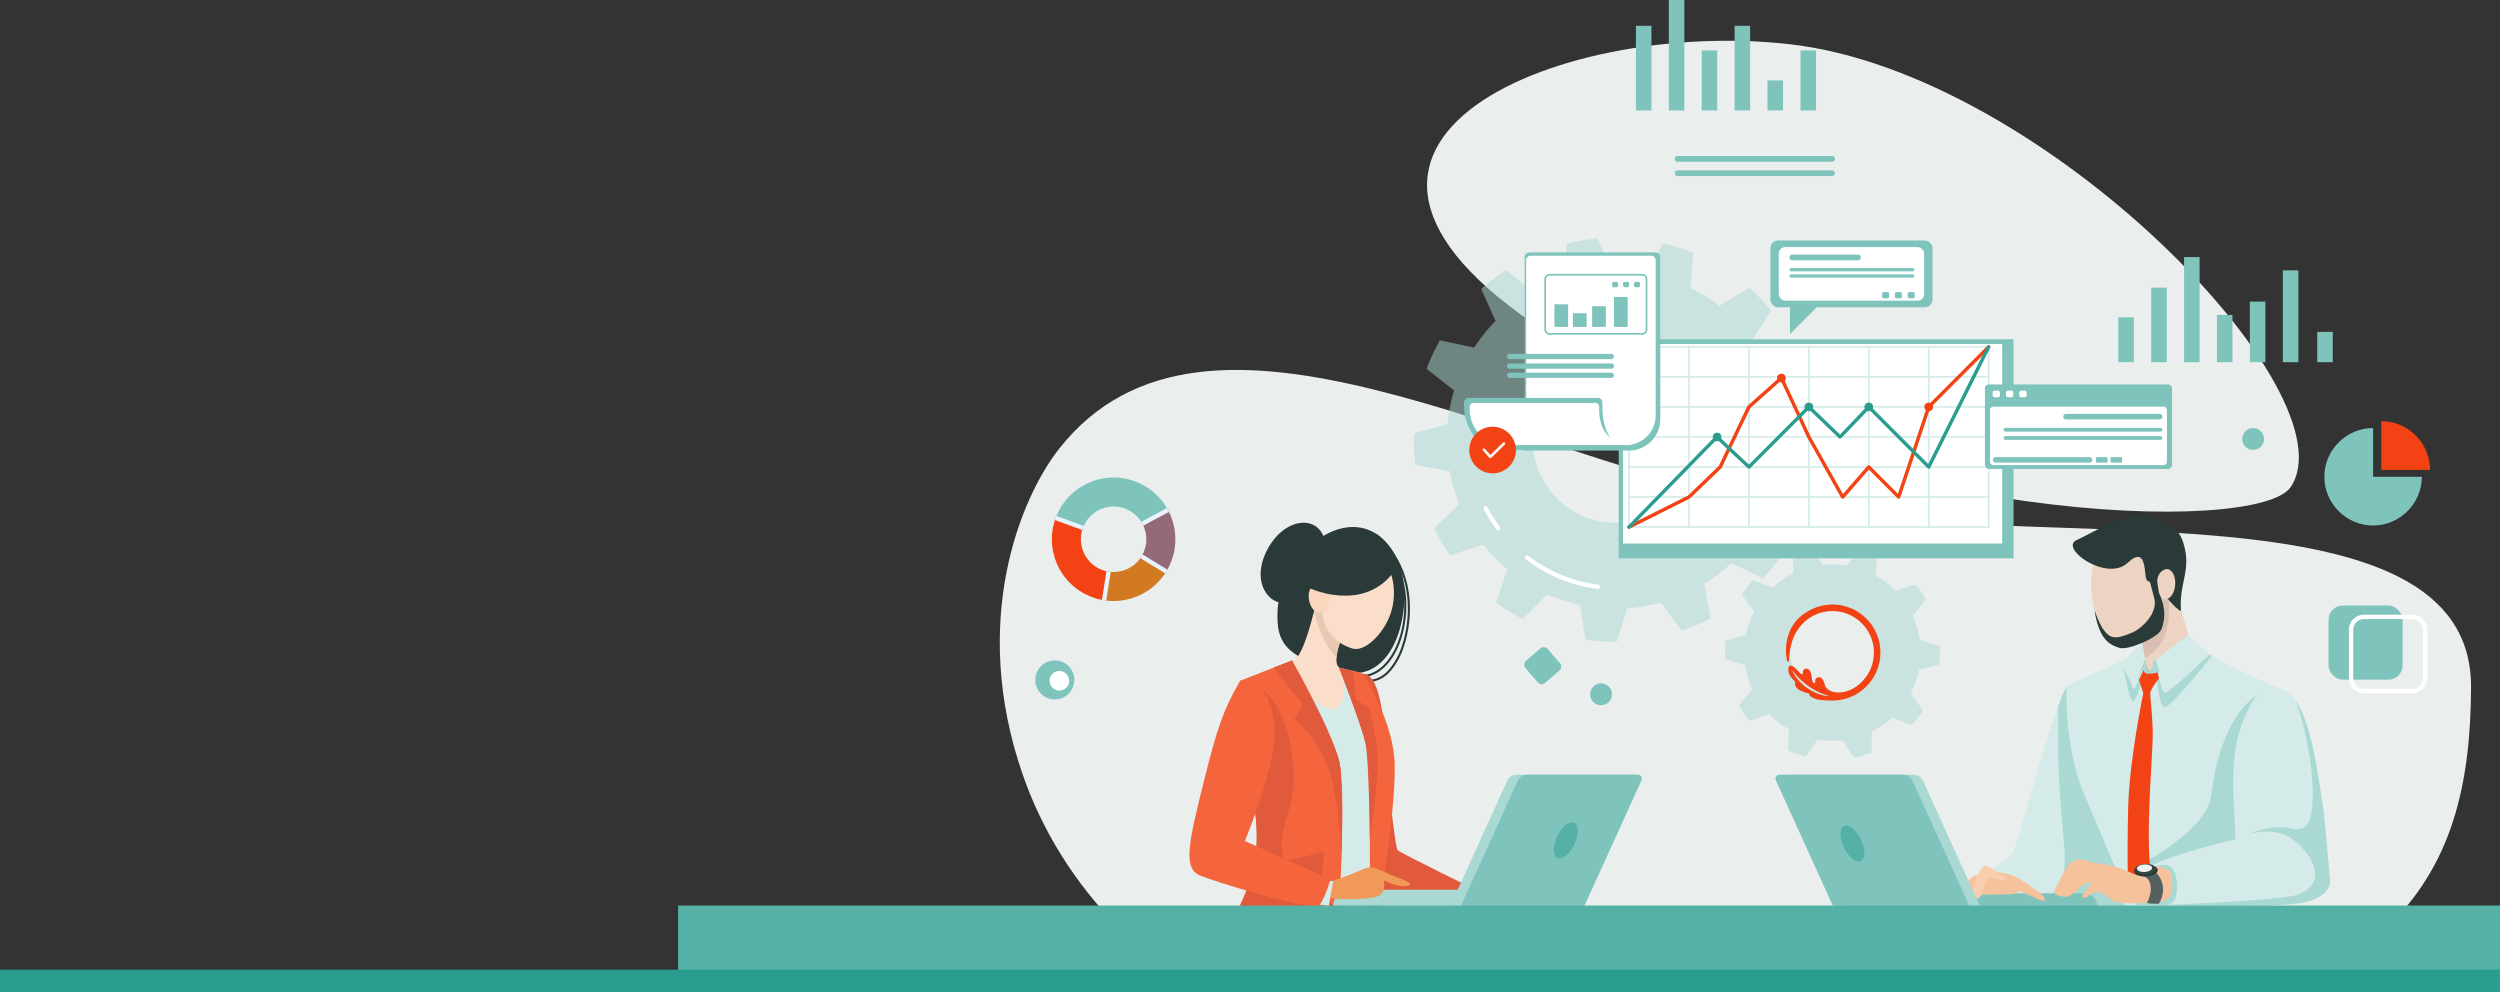 <svg id="Слой_1_-_copie_3" data-name="Слой 1 - copie 3" xmlns="http://www.w3.org/2000/svg" xmlns:xlink="http://www.w3.org/1999/xlink" viewBox="0 0 5221.98 2072.83"><rect x="0" y="0" width="5221.98" height="2072.83" fill="#333333" stroke="none"/><defs><style>.cls-1{fill:none;}.cls-2{fill:#eaefee;}.cls-3,.cls-5{fill:#aad8d2;}.cls-25,.cls-3{opacity:0.5;}.cls-4{fill:#d4ebe9;}.cls-6{fill:#f34213;}.cls-7{fill:#2e5b9a;}.cls-8{fill:#edd3c2;}.cls-9{fill:#d8bfb2;}.cls-10{fill:#7fc4bc;}.cls-11{fill:#f6c29b;}.cls-12{fill:#556160;}.cls-13{fill:#2a3a38;}.cls-14{fill:#364442;}.cls-15{fill:#ecf2f1;}.cls-16{fill:#f8ceaf;}.cls-17{fill:#55b1a5;}.cls-18{fill:#e05a3b;}.cls-19{fill:#f5653d;}.cls-20{fill:#fff;}.cls-21{fill:#fadeca;}.cls-22{fill:#e8c8b3;}.cls-23{fill:#f09959;}.cls-24{fill:#f9d6bd;}.cls-26{fill:#2a9d8f;}.cls-27{clip-path:url(#clip-path);}.cls-28{fill:#d17a22;}.cls-29{fill:#946a77;}.cls-30{fill:#e7f3fe;}</style><clipPath id="clip-path" transform="translate(1291.84 -21.93)"><path class="cls-1" d="M1034.24,1019.34a129,129,0,1,0,129,129A129,129,0,0,0,1034.24,1019.34Zm0,197.37a68.35,68.35,0,1,1,68.35-68.35A68.35,68.35,0,0,1,1034.24,1216.71Z"/></clipPath></defs><title>illustr COMMENT NOUS LE FAISONS</title><path class="cls-2" d="M1047.5,1962.59H3690.92c138.19-132.1,177.72-298.29,178.78-504.35,2.24-436.88-894.63-278.62-1446-378.23S1227.87,570.35,921,958.58c-82,103.76-187.58,361.83-76.54,681.48C883.62,1752.8,949.69,1863.66,1047.5,1962.59Z" transform="translate(1291.84 -21.93)"/><path class="cls-3" d="M2758.8,1410.17a225.45,225.45,0,0,0,1.42-25.2c0-4.49-.15-9-.41-13.39l-41.64-13.47a183,183,0,0,0-14.74-49.89l27.61-34a225.35,225.35,0,0,0-21.87-31.79L2667.52,1256a184.66,184.66,0,0,0-41.23-31.69l2.37-43.76a222.32,222.32,0,0,0-36.35-12.88l-25.72,35.48a184.93,184.93,0,0,0-52-1.36l-23.81-36.8a222.34,222.34,0,0,0-37,10.93l.06,43.82a184.65,184.65,0,0,0-42.85,29.47l-40.86-15.76a226.41,226.41,0,0,0-23.53,30.59l25.79,35.4a183,183,0,0,0-17.39,49l-42.29,11.25a227.87,227.87,0,0,0-1.41,25.2q0,6.75.41,13.39l41.64,13.47a182.68,182.68,0,0,0,14.74,49.89l-27.61,34a225.45,225.45,0,0,0,21.87,31.8l41.65-13.59a185.26,185.26,0,0,0,41.23,31.69l-2.37,43.75a223.29,223.29,0,0,0,36.35,12.89l25.72-35.49a184.93,184.93,0,0,0,52,1.36l23.81,36.8a222.34,222.34,0,0,0,37-10.93l-.06-43.82a184.87,184.87,0,0,0,42.85-29.47l40.86,15.76a225.16,225.16,0,0,0,23.53-30.59l-25.79-35.4a183,183,0,0,0,17.38-49Zm-223,62.84a88,88,0,1,1,88-88A88,88,0,0,1,2535.77,1473Z" transform="translate(1291.84 -21.93)"/><path class="cls-2" d="M3492.72,1039.55c131.43-192.84-512.9-863.92-1045-925.1-489.87-56.33-1137.07,216.37-480,619.52C2593.83,1118.11,3424.05,1140.31,3492.72,1039.55Z" transform="translate(1291.84 -21.93)"/><path class="cls-4" d="M3025.07,1454.45c-45,91.43-101.5,341.25-116.9,354.94s-104.38,66.74-119.78,92.41-8.56,17.11-1.72,18.82,393.57,3.42,393.57,3.42-44.49-265.23-49.62-266.94S3025.07,1454.45,3025.07,1454.45Z" transform="translate(1291.84 -21.93)"/><path class="cls-5" d="M2961,1922.8c71,.5,146,.89,187.23,1.09l-56.49-337.83c-30.13-58.41-66.71-131.61-66.71-131.61-5.67,11.53-11.53,25.57-17.47,41.34-5.86,253.74,30.69,324.86,3.24,370.07C2989.42,1901.14,2969.86,1916.93,2961,1922.8Z" transform="translate(1291.84 -21.93)"/><path class="cls-4" d="M3262.24,1344.1c64.23,59.29,207.2,115.52,207.2,115.52s21.73,200.7,6.9,314.34-6.58,136.7-6.58,136.7L3161,1913.29S3135.38,1855.75,3063,1685c-46.11-108.7-37.88-230.58-37.88-230.58l179.52-80.7Z" transform="translate(1291.84 -21.93)"/><path class="cls-5" d="M3175,1910.66h294.81s-8.24-23.06,6.58-136.7c12.21-93.57-.36-246.17-5.19-297.15l-26.81-11.49c-67.3,19.4-106.09,119.79-117.5,217.9-7.63,65.65-116.39,130.27-187.53,165.85C3162.68,1893.63,3175,1910.66,3175,1910.66Z" transform="translate(1291.84 -21.93)"/><path class="cls-5" d="M3212.6,1415.42s2.77,84.75,17.22,83.85,98.48-107.47,98.48-107.47L3314,1385Z" transform="translate(1291.84 -21.93)"/><path class="cls-5" d="M3190.86,1410.56s-18.26,78-27.32,76.15-21.31-81.08-21.31-81.08Z" transform="translate(1291.84 -21.93)"/><path class="cls-6" d="M3187.47,1400.85l25.13,2.72,9.67,29.93s-22.1,25.87-22.55,36.29,4.86,49.43,5.15,84.81-12.7,176.2-6.8,262.47l5.89,86.27-50.5,2s-2.72-94.91,0-196.5,31.63-239,31.63-239l-11.41-34.93Z" transform="translate(1291.84 -21.93)"/><path class="cls-7" d="M3102.67,1138.1c-35.53,79.15,7.12,152.47,5.83,149.38s53.78-133.64,53.78-133.64Z" transform="translate(1291.84 -21.93)"/><path class="cls-8" d="M3237.34,1196.63l45.07,164.73a14.93,14.93,0,0,1-2.85,13.35c-10.57,13-25.63,39.8-56,48.4-5.9,1.67-13.18,2.11-19.06,2.13a12.85,12.85,0,0,1-12.7-10.41l-30.2-156.24Z" transform="translate(1291.84 -21.93)"/><path class="cls-9" d="M3228.73,1210.39l-16.47,6.76-50.65,41.44,19.44,99,7.75,39.49C3234.9,1368.37,3251.81,1321.47,3228.73,1210.39Z" transform="translate(1291.84 -21.93)"/><path class="cls-8" d="M3225.92,1271.34c0,55.1-33.18,98.51-74.19,97s-66.18-32.57-74.33-102.59c-6.39-54.92,9.47-118.84,50.48-117.28S3225.89,1216.23,3225.92,1271.34Z" transform="translate(1291.84 -21.93)"/><path class="cls-4" d="M3469.44,1459.62c59.65,13.47,70.74,134.62,90.13,262.39,2.23,14.71,13.69,139.18,13.69,139.18a38.11,38.11,0,0,1-21.68,34.23c-19.49,9.74-27.38,17.11-140.32,18.25-108.47,1.1-248.32-3.42-248.32-3.42s-1.24-40.36,9.89-60.09c16.73-29.66,188.23-72.25,204.21-74.53,2.28-31.94-15.76-147.52,9.12-225.89,17.11-53.9,35.51-82.14,58.56-89.52C3452.4,1457.77,3460.6,1457.62,3469.44,1459.62Z" transform="translate(1291.84 -21.93)"/><path class="cls-5" d="M3224.27,1912.71c53.48.8,126.86,1.57,187,1,112.94-1.14,120.83-8.51,140.32-18.25,22.82-11.41,24-30.81,24-30.81s-11.53-132.45-13.69-147.16c-12.55-85.57-26.11-183.47-57.66-230.74,29.66,87,34.44,160.31,35,191.65.27,15.87-1.19,37.6-5.82,52.78-5.13,16.82-18.25,27.38-38.79,21.67-41.07-11.41-92.41,12.55-92.41,12.55s38.79-13.69,75.3-1.14,111.8,95.83,29.66,126.63C3482,1900.28,3331.4,1908,3224.27,1912.71Z" transform="translate(1291.84 -21.93)"/><path class="cls-5" d="M3182,1854s15.21-25.86,46.4-25.86,28.9,51,24.33,67.69-22.81,17.49-22.81,17.49l-62.81-1.59Z" transform="translate(1291.84 -21.93)"/><path class="cls-10" d="M2564.49,1914.07h524a26.26,26.26,0,0,0-26.26-26.26H2564.49Z" transform="translate(1291.84 -21.93)"/><path class="cls-11" d="M3170.59,1849.85c-63.16-29-81-21.66-95.38-27.22-35.47-13.71-45.34-5.39-74.33,57-5.77,12.44,7.93,14.42,21.57,15.58s32.58-23.93,38.14-26.51,20.09-2.87,20.09-2.87-4.54-.38-12.53,12.67-16.77,17.66-6.16,18.56,13.61-16.39,33-10.92,15.41,23.91,64.83,22.32c46.86-1.51,81.88,3.17,83.61-26.45,1.63-28.1,5.93-41.85-20.24-49C3203,1827.44,3170.59,1849.85,3170.59,1849.85Z" transform="translate(1291.84 -21.93)"/><path class="cls-12" d="M3171.45,1849.93c44-1.21,26.57,52,21.63,56.14s24.13,3.66,24.13,3.66,15.39-20.61,6.16-46.59-31.87-29.06-31.87-29.06l-20.23,9Z" transform="translate(1291.84 -21.93)"/><path class="cls-13" d="M3215.23,1839.21c.35,6.77-10.41,12.82-24,13.53s-24.94-4.21-25.29-11,10.4-12.82,24-13.53S3214.88,1832.45,3215.23,1839.21Z" transform="translate(1291.84 -21.93)"/><path class="cls-14" d="M3211.33,1836.35c.31,6.05-9.29,11.46-21.46,12.09s-22.28-3.76-22.6-9.8,9.3-11.46,21.46-12.09S3211,1830.31,3211.33,1836.35Z" transform="translate(1291.84 -21.93)"/><path class="cls-15" d="M3203.44,1834.61c.22,4.35-6.69,8.24-15.45,8.7s-16-2.71-16.27-7.06,6.69-8.25,15.45-8.7S3203.21,1830.25,3203.44,1834.61Z" transform="translate(1291.84 -21.93)"/><path class="cls-11" d="M2828.39,1853.92c32.48-18,72.18-12,86.61,6s16.84,30.07-15.64,30.07-97.43,2.4-108.25,1.2S2828.39,1853.92,2828.39,1853.92Z" transform="translate(1291.84 -21.93)"/><path class="cls-11" d="M2870.6,1847.65c34.89-8.42,58.72,11.88,87.81,31.27,25.26,16.84,30.34,33.21,2.41,19.25-40.9-20.45-65-22.86-65-22.86Z" transform="translate(1291.84 -21.93)"/><path class="cls-11" d="M2831.67,1863.45c-17.61,0-33-5.62-45.43-4.58s-51.81,41.45-45.59,44.55a12.15,12.15,0,0,0,1.45.62,21.22,21.22,0,0,0,25.17-8.82c5.57-9,14.64-19.35,25.19-15.63,17.62,6.22,36.1,5.62,36.1,5.62Z" transform="translate(1291.84 -21.93)"/><path class="cls-16" d="M2834.41,1897.23c-18-7.22,10.82-67.37,20.45-67.37s45.71,28.87,45.71,28.87-8.49,4.79-37.29-4.81c-7.22-2.4-13.23,38.49-21.65,43.31S2834.41,1897.23,2834.41,1897.23Z" transform="translate(1291.84 -21.93)"/><polygon class="cls-4" points="4474.24 1342.94 4482.7 1388.02 4457.99 1441.51 4431.14 1384.81 4474.24 1342.94"/><path class="cls-13" d="M3083.13,1296.85c10.38,65.43,34.61,72.35,51.76,78.33s81.32-21,88.16-38.91c17.49-45.85-10.74-80.37-5-80.82s13.82,14.63,32.31,32.75c1.72,1.68,13.61,12.79,13.32,8.42-4-59.57,23-83.29,4.92-140.94-13.37-42.5-40.33-34-40.33-34s-24.53-33.1-79.2-18.73c-36.63,9.63-67.06,30.22-103.53,47.14s63.15,88.27,106.95,47.39,32.18,33.48,41,37.45,3.9,0,14.09,35.09-30.87,66.79-43.31,72.25c-39.78,17.46-48,11.89-60-2.09C3093.86,1328.1,3083.13,1296.85,3083.13,1296.85Z" transform="translate(1291.84 -21.93)"/><path class="cls-8" d="M3251.54,1244.89c-1.73,17.29-11.43,30-21.66,28.49s-13-14.84-15.37-34.13c-2.16-17.4,11.44-30.06,21.66-28.5S3253.28,1227.59,3251.54,1244.89Z" transform="translate(1291.84 -21.93)"/><path class="cls-4" d="M3278.69,1347.77l44.81,41.74s-86.22,81.18-93.68,80.28-20.12-68.94-20.12-68.94Z" transform="translate(1291.84 -21.93)"/><path class="cls-5" d="M3211,1399.83c-8.27,3.89-5.61,15.69-9.12,19.79s-5.6,5.21-8.42-.51-2.37-18.62-4.56-19.28-18.82,51.36-18.82,51.36,12.22-33.26,15-29.63.57,7,10.69,7.61,23-3.66,23-3.66Z" transform="translate(1291.84 -21.93)"/><path class="cls-5" d="M2563.86,1914.07h279.9L2724.9,1652.59a21.38,21.38,0,0,0-19.46-12.53H2452.27a8.35,8.35,0,0,0-7.6,11.8Z" transform="translate(1291.84 -21.93)"/><path class="cls-10" d="M2425.06,1640.06h258.31a21.38,21.38,0,0,1,19.46,12.53l118.86,261.48h-285l-119.19-262.21A8.35,8.35,0,0,1,2425.06,1640.06Z" transform="translate(1291.84 -21.93)"/><path class="cls-17" d="M2559.71,1792.29c9.8,20.3,25.7,32.92,35.51,28.19s9.83-25,0-45.34-25.69-32.92-35.51-28.18S2549.92,1772,2559.71,1792.29Z" transform="translate(1291.84 -21.93)"/><path class="cls-13" d="M1559.72,1447c-4.35,0-8.64-.22-12.84-.43-3.47-.18-7.06-.36-10.53-.41a2.21,2.21,0,0,1,0-4.42c3.58,0,7.21.24,10.73.42,26.28,1.32,53.46,2.71,79.94-48.21,11.49-22.1,24-65.08,21.43-113.45-2.1-39.61-15.53-96-67.55-139.46a2.21,2.21,0,1,1,2.84-3.39c53.24,44.51,67,102.12,69.13,142.62,2.61,49.26-10.18,93.12-21.93,115.72C1607.6,1440.9,1582.73,1447,1559.72,1447Z" transform="translate(1291.84 -21.93)"/><path class="cls-13" d="M1551.46,1436.54c-1,0-2,0-3.09-.07a2.23,2.23,0,0,1-2.1-2.32,2.21,2.21,0,0,1,2.32-2.1c1,0,1.91.07,2.85.07,27.43,0,52.76-19.42,69.87-53.74,28.12-56.42,30.85-149-19.49-209.4a2.21,2.21,0,0,1,3.39-2.83c51.55,61.86,48.8,156.53,20,214.21C1607.37,1416.23,1580.61,1436.54,1551.46,1436.54Z" transform="translate(1291.84 -21.93)"/><path class="cls-13" d="M1453.1,1154.65c79.36-61.6,153.89-29,180.59,54.42,24.93,77.87-7,245.2-125.41,216C1385.81,1395,1375.6,1357.46,1376.53,1303,1377.28,1259.43,1395.85,1199.09,1453.1,1154.65Z" transform="translate(1291.84 -21.93)"/><path class="cls-4" d="M1411.86,1401.61l-113.44,42.32s31.75,230.41,34.47,318.4-41.72,164.32-41.72,164.32h296.62s40.82-239.61,32.66-324-64.41-171.77-67.13-173.87-70.75-17.53-70.75-17.53Z" transform="translate(1291.84 -21.93)"/><path class="cls-18" d="M1611.38,1685.22s11.42,107,16.14,112.49,178.88,90.69,178.88,90.69l-253.08,17.25Z" transform="translate(1291.84 -21.93)"/><path class="cls-18" d="M1553.32,1428.81c28.12.61,35.75,46.59,42.37,80.75S1553.32,1428.81,1553.32,1428.81Z" transform="translate(1291.84 -21.93)"/><path class="cls-19" d="M1505.24,1610.84c-15.42-55.33-98.27-209.42-98.27-209.42l-108.55,42.51s24.89,180.58,32.48,283.06l41.23,199.66h133.11S1520.66,1666.17,1505.24,1610.84Z" transform="translate(1291.84 -21.93)"/><polygon class="cls-18" points="2643.89 1807.49 2766.24 1779.4 2756.25 1883.72 2643.89 1807.49"/><path class="cls-18" d="M1413.23,1858.48c-20-27-39.48-56.75-20.47-118.83s20.87-84.36,14.21-140.6-36.88-146-95.85-148.77c0,0-1.94,19.67-5.08,51.06,9.57,74.16,25,200.84,26.85,261,2.73,88-41.72,164.32-41.72,164.32l241.29,5.31S1433.18,1885.5,1413.23,1858.48Z" transform="translate(1291.84 -21.93)"/><path class="cls-19" d="M1620.45,1602.68c-8.17-84.36-64.41-171.77-67.13-173.87-1.68-1.31-28.3-7.69-48.4-12.38,5.91,13.94,68.23,162.46,65.64,223.63-2.73,64.21.07,286.59.07,286.59h17.16S1628.61,1687,1620.45,1602.68Z" transform="translate(1291.84 -21.93)"/><rect class="cls-10" x="3698" y="502.27" width="338.61" height="139.53" rx="15.91"/><path class="cls-10" d="M2447.06,642.68v77L2535.77,631S2448.86,642.68,2447.06,642.68Z" transform="translate(1291.84 -21.93)"/><rect class="cls-20" x="3715.51" y="516.1" width="303.58" height="111.87" rx="13.49"/><path class="cls-10" d="M2589,565.7H2451.87a6,6,0,1,1,0-12H2589a6,6,0,0,1,0,12Z" transform="translate(1291.84 -21.93)"/><rect class="cls-10" x="3737.69" y="560.01" width="261.02" height="6.76" rx="3.38"/><rect class="cls-10" x="3737.69" y="573.1" width="261.02" height="6.76" rx="3.38"/><rect class="cls-10" x="3931.28" y="609.93" width="14.7" height="13.23" rx="3.51"/><rect class="cls-10" x="3958.02" y="609.93" width="14.7" height="13.23" rx="3.51"/><rect class="cls-10" x="3984.75" y="609.93" width="14.7" height="13.23" rx="3.51"/><path class="cls-5" d="M2016.93,1914.07h-524a33.63,33.63,0,0,1,33.63-33.63h490.39Z" transform="translate(1291.84 -21.93)"/><path class="cls-5" d="M2017.55,1914.07H1737.66l118.86-261.48a21.36,21.36,0,0,1,19.45-12.53h253.17a8.35,8.35,0,0,1,7.6,11.8Z" transform="translate(1291.84 -21.93)"/><path class="cls-10" d="M2129.14,1640.06H1898a21.38,21.38,0,0,0-19.46,12.53l-118.85,261.48h257.82l119.19-262.21A8.35,8.35,0,0,0,2129.14,1640.06Z" transform="translate(1291.84 -21.93)"/><path class="cls-17" d="M1996.59,1785.64c-9.8,20.3-25.69,32.92-35.51,28.19s-9.82-25,0-45.34,25.69-32.92,35.5-28.19S2006.39,1765.34,1996.59,1785.64Z" transform="translate(1291.84 -21.93)"/><path class="cls-21" d="M1461.92,1258.93s-23.78,121.4-50.06,142.68,60.48,123.86,90.52,97.58,2.09-83.82,2.09-83.82-16.27-10,11.26-73.84-46.58-111.38-46.58-111.38Z" transform="translate(1291.84 -21.93)"/><path class="cls-22" d="M1469.15,1230.15l-7.23,28.78s-3.31,16.89-8.82,39.17c10.27,47.94,29.48,79.12,46.66,98.94.5-11.06,4.3-28.44,16-55.51C1543.27,1277.71,1469.15,1230.15,1469.15,1230.15Z" transform="translate(1291.84 -21.93)"/><path class="cls-21" d="M1612.28,1305.15c-16,44.06-55,79.44-79.82,71.28-40.51-13.34-70-45-63-115,8.2-82.43,71.63-91.88,108.88-81.35S1630,1256.38,1612.28,1305.15Z" transform="translate(1291.84 -21.93)"/><path class="cls-18" d="M1407,1401.42l-38.32,15,60.4,77.39-17.24,30.85s62.2,46.69,81.1,137.17,16.85,167.58,16.85,167.58,4.64-183.51-4.52-218.58C1487.48,1542.81,1407,1401.42,1407,1401.42Z" transform="translate(1291.84 -21.93)"/><path class="cls-18" d="M1504.92,1416.43s47.81,122.75,55.39,157.29,9.12,203.35,9.12,203.35,22-147.18,15.64-190.72-15.42-82.89-15.42-82.89l-29-21.43s-5.49-58.37-8.57-59.13S1504.92,1416.43,1504.92,1416.43Z" transform="translate(1291.84 -21.93)"/><path class="cls-23" d="M1477,1866.48c93-28.18,81.72-42.27,115.54-26.3s76.2,26.81,56.36,31.93-49.79-11.27-49.79-11.27,4.7,25.36-12.21,32.88-92,10.25-133.82-1.45S1477,1866.48,1477,1866.48Z" transform="translate(1291.84 -21.93)"/><path class="cls-4" d="M1474.4,1862.11h18.51l-9.25,52.58s-36.47-5.41-33.75-9S1474.4,1862.11,1474.4,1862.11Z" transform="translate(1291.84 -21.93)"/><path class="cls-19" d="M1298.42,1443.93c-36.28,63.5-47.79,98.13-77.37,217s-41.46,172.9-8.8,188.52c27,12.92,223.77,71.93,247.64,64.66,10.88.62,27.59-55.59,27.59-55.59l-179.08-79.82s51.83-123.73,60.78-205-30.84-129.72-50.8-129.72Z" transform="translate(1291.84 -21.93)"/><path class="cls-24" d="M1486.45,1266.93c-8.77,27.5-5,33.11-17.14,35.69s-23.2-9.47-26.79-26.38,3.34-32.7,15.47-35.27S1491.69,1250.46,1486.45,1266.93Z" transform="translate(1291.84 -21.93)"/><path class="cls-13" d="M1629,1201.43c-47.47,84.35-141.76,72-199.06,42.94-46.71-23.66,133.27-113.3,133.27-113.3Z" transform="translate(1291.84 -21.93)"/><path class="cls-13" d="M1474.4,1146.49c-17.59-53.07-89.68-40.52-122.35,30.08s17.32,117.81,47.61,100.52S1474.4,1146.49,1474.4,1146.49Z" transform="translate(1291.84 -21.93)"/><path class="cls-3" d="M2490.16,1054a420.5,420.5,0,0,0,12.64-64.56l-66.64-30q.51-9.48.52-19.07a357.09,357.09,0,0,0-3.85-52.24L2496.35,852a418.77,418.77,0,0,0-18.7-63.05l-73,4.41a352.77,352.77,0,0,0-36.19-61.56l39.44-61.5A425,425,0,0,0,2362,623.15l-62.52,37.78a353.57,353.57,0,0,0-60.58-37.79l6.34-72.82A418.43,418.43,0,0,0,2182.74,530l-37.81,62.54a355.77,355.77,0,0,0-61.47-5.34q-4.89,0-9.73.14l-28.22-67.4a421.13,421.13,0,0,0-64.87,10.92l-4.42,72.93a351.42,351.42,0,0,0-65.5,28.48l-56.3-46.56a423.49,423.49,0,0,0-52.29,39.94l30,66.62a355,355,0,0,0-44.79,55.58l-71.52-15.07A418.34,418.34,0,0,0,1688,792.32l57.52,45.07a351.88,351.88,0,0,0-13.73,70.08l-70.29,19.88c-.13,4.33-.22,8.66-.22,13a426.5,426.5,0,0,0,3.27,52.71l71.87,13.17a350.31,350.31,0,0,0,20.31,68.47l-53,50.29a422,422,0,0,0,33.35,56.7l69.77-21.73a355,355,0,0,0,49.8,51.12L1833,1280.27a422.53,422.53,0,0,0,55.81,34.83l51.66-51.66a349.88,349.88,0,0,0,67.91,22.13l11.27,72.2a425.77,425.77,0,0,0,63.78,4.79l1.84,0,21.74-69.75a352.16,352.16,0,0,0,70.41-11.87l43.54,58.71a420.51,420.51,0,0,0,60.31-26.23l-13.17-71.89a354.19,354.19,0,0,0,56.73-43.32l65.81,31.74a424.37,424.37,0,0,0,41.3-51.23l-45-57.51a351.6,351.6,0,0,0,30.21-64.72Zm-406.7,60.1a173.73,173.73,0,1,1,173.72-173.72A173.73,173.73,0,0,1,2083.46,1114.09Z" transform="translate(1291.84 -21.93)"/><path class="cls-20" d="M1837.43,1129.68a4.54,4.54,0,0,1-3.64-1.83,315.79,315.79,0,0,1-26.43-42.13,4.54,4.54,0,0,1,8.05-4.2,305.54,305.54,0,0,0,25.66,40.91,4.55,4.55,0,0,1-3.64,7.25Z" transform="translate(1291.84 -21.93)"/><path class="cls-20" d="M2045.73,1252.29c-.2,0-.4,0-.6,0a313.86,313.86,0,0,1-149.93-62.08,4.54,4.54,0,0,1,5.52-7.2,304.74,304.74,0,0,0,145.59,60.28,4.54,4.54,0,0,1-.58,9Z" transform="translate(1291.84 -21.93)"/><rect class="cls-10" x="3381.15" y="708.68" width="824.66" height="457.52"/><rect class="cls-20" x="3390.22" y="718.66" width="792.01" height="416.7"/><g class="cls-25"><path class="cls-5" d="M2862,1124.58H2110.92a1.81,1.81,0,0,1-1.82-1.81V746.47a1.81,1.81,0,0,1,1.82-1.81H2862a1.82,1.82,0,0,1,1.82,1.81v376.3A1.82,1.82,0,0,1,2862,1124.58Zm-749.3-3.63h747.49V748.29H2112.73Z" transform="translate(1291.84 -21.93)"/><path class="cls-5" d="M2862,1061.87H2110.92a1.82,1.82,0,1,1,0-3.63H2862a1.82,1.82,0,1,1,0,3.63Z" transform="translate(1291.84 -21.93)"/><path class="cls-5" d="M2862,999.15H2110.92a1.82,1.82,0,1,1,0-3.63H2862a1.82,1.82,0,1,1,0,3.63Z" transform="translate(1291.84 -21.93)"/><path class="cls-5" d="M2862,936.43H2110.92a1.81,1.81,0,1,1,0-3.62H2862a1.81,1.81,0,1,1,0,3.62Z" transform="translate(1291.84 -21.93)"/><path class="cls-5" d="M2862,873.72H2110.92a1.82,1.82,0,1,1,0-3.63H2862a1.82,1.82,0,1,1,0,3.63Z" transform="translate(1291.84 -21.93)"/><path class="cls-5" d="M2862,811H2110.92a1.82,1.82,0,1,1,0-3.63H2862a1.82,1.82,0,1,1,0,3.63Z" transform="translate(1291.84 -21.93)"/><path class="cls-5" d="M2736.85,1124.58a1.81,1.81,0,0,1-1.82-1.81V746.47a1.82,1.82,0,0,1,3.63,0v376.3A1.81,1.81,0,0,1,2736.85,1124.58Z" transform="translate(1291.84 -21.93)"/><path class="cls-5" d="M2611.66,1124.58a1.81,1.81,0,0,1-1.81-1.81V746.47a1.81,1.81,0,1,1,3.62,0v376.3A1.81,1.81,0,0,1,2611.66,1124.58Z" transform="translate(1291.84 -21.93)"/><path class="cls-5" d="M2486.47,1124.58a1.81,1.81,0,0,1-1.81-1.81V746.47a1.82,1.82,0,0,1,3.63,0v376.3A1.81,1.81,0,0,1,2486.47,1124.58Z" transform="translate(1291.84 -21.93)"/><path class="cls-5" d="M2361.29,1124.58a1.82,1.82,0,0,1-1.82-1.81V746.47a1.82,1.82,0,0,1,3.63,0v376.3A1.81,1.81,0,0,1,2361.29,1124.58Z" transform="translate(1291.84 -21.93)"/><path class="cls-5" d="M2236.1,1124.58a1.81,1.81,0,0,1-1.81-1.81V746.47a1.82,1.82,0,0,1,3.63,0v376.3A1.82,1.82,0,0,1,2236.1,1124.58Z" transform="translate(1291.84 -21.93)"/></g><path class="cls-6" d="M2110.92,1126.4a3.63,3.63,0,0,1-1.63-6.88L2234,1057.06l64.31-61.88L2358,870.34a3.58,3.58,0,0,1,.86-1.14l67.89-60.49a3.63,3.63,0,0,1,5.71,1.18L2489.7,933l68,120.83L2608.92,995a3.61,3.61,0,0,1,2.62-1.24,3.51,3.51,0,0,1,2.69,1.07l58.27,58.54,60.9-182.56a3.62,3.62,0,0,1,.88-1.42l125.18-125.43a3.63,3.63,0,1,1,5.14,5.13L2740,873.86l-62.49,187.34a3.64,3.64,0,0,1-6,1.41l-59.67-59.95-52,59.77a3.63,3.63,0,0,1-5.9-.6l-70.6-125.43c0-.08-.09-.16-.13-.25l-55.24-118.78-63.69,56.76-59.7,124.77a3.54,3.54,0,0,1-.75,1.05l-65.18,62.72a4.23,4.23,0,0,1-.89.63L2112.54,1126A3.64,3.64,0,0,1,2110.92,1126.4Z" transform="translate(1291.84 -21.93)"/><path class="cls-26" d="M2110.92,1126.4a3.63,3.63,0,0,1-2.6-6.17l183.56-188.14A3.63,3.63,0,0,1,2297,932l64.25,60.31,122.7-122.94a3.62,3.62,0,0,1,5.08-.05l62.53,60.19L2609,869.4a3.61,3.61,0,0,1,2.58-1.12,3.68,3.68,0,0,1,2.61,1.06L2735.85,991.2l122.94-246.35a3.63,3.63,0,0,1,6.49,3.24L2740.09,999a3.62,3.62,0,0,1-5.81.94L2611.71,877.09l-57.46,60a3.62,3.62,0,0,1-2.55,1.12,3.68,3.68,0,0,1-2.59-1L2486.53,877,2363.86,999.9a3.64,3.64,0,0,1-5.06.08l-64.21-60.28-181.08,185.6A3.61,3.61,0,0,1,2110.92,1126.4Z" transform="translate(1291.84 -21.93)"/><path class="cls-10" d="M3194.56,527.21h263.52a9.87,9.87,0,0,1,9.87,9.87V875.8a65.3,65.3,0,0,1-65.3,65.3H3184.69a0,0,0,0,1,0,0v-404A9.87,9.87,0,0,1,3194.56,527.21Z"/><path class="cls-20" d="M3197.25,534.21H3449a9.37,9.37,0,0,1,9.37,9.37v324a62,62,0,0,1-62,62H3187.88a0,0,0,0,1,0,0V543.58A9.37,9.37,0,0,1,3197.25,534.21Z"/><path class="cls-10" d="M2055.24,870.43V863.3c0-5.62-3.94-10.18-8.8-10.18H1775.15c-4.86,0-8.8,4.56-8.8,10.18v7.13c0,50.55,35.4,91.53,79.08,91.53h277.19C2079,962,2054.65,925.59,2055.24,870.43Z" transform="translate(1291.84 -21.93)"/><path class="cls-20" d="M2048.57,877.52v-5.77a8.24,8.24,0,0,0-8.24-8.24h-254a8.24,8.24,0,0,0-8.24,8.24v5.77a74,74,0,0,0,74,74.05h270.52C2081.72,951.57,2048.57,931.78,2048.57,877.52Z" transform="translate(1291.84 -21.93)"/><path class="cls-10" d="M2138.17,721.12H1944.94A11.1,11.1,0,0,1,1933.85,710v-105A11.1,11.1,0,0,1,1944.94,594h193.23a11.1,11.1,0,0,1,11.09,11.09V710A11.11,11.11,0,0,1,2138.17,721.12ZM1944.94,597.59a7.46,7.46,0,0,0-7.46,7.46V710a7.47,7.47,0,0,0,7.46,7.46h193.23a7.47,7.47,0,0,0,7.46-7.46v-105a7.47,7.47,0,0,0-7.46-7.46Z" transform="translate(1291.84 -21.93)"/><path class="cls-10" d="M2073.94,772.07h-212.4a5.49,5.49,0,1,1,0-11h212.4a5.49,5.49,0,1,1,0,11Z" transform="translate(1291.84 -21.93)"/><path class="cls-10" d="M2073.94,792.09h-212.4a5.49,5.49,0,1,1,0-11h212.4a5.49,5.49,0,1,1,0,11Z" transform="translate(1291.84 -21.93)"/><path class="cls-10" d="M2073.94,811.42h-212.4a5.49,5.49,0,0,1,0-11h212.4a5.49,5.49,0,0,1,0,11Z" transform="translate(1291.84 -21.93)"/><rect class="cls-10" x="3367.45" y="588.73" width="12.53" height="11.27" rx="2.99"/><rect class="cls-10" x="3390.22" y="588.73" width="12.53" height="11.27" rx="2.99"/><rect class="cls-10" x="3413" y="588.73" width="12.53" height="11.27" rx="2.99"/><rect class="cls-10" x="3246.82" y="635.61" width="28.6" height="47.22"/><rect class="cls-10" x="3325.66" y="639.54" width="28.6" height="43.28"/><rect class="cls-10" x="3371.26" y="620.22" width="28.6" height="62.61"/><rect class="cls-10" x="3285.47" y="654.23" width="28.6" height="28.6"/><circle class="cls-6" cx="2429.18" cy="811.42" r="9.03" transform="translate(1170.39 557.89) rotate(-13.28)"/><circle class="cls-26" cx="2294.92" cy="934.62" r="9.03" transform="translate(1138.5 530.34) rotate(-13.28)"/><circle class="cls-26" cx="3778.31" cy="849.98" r="9.03"/><circle class="cls-26" cx="3903.49" cy="849.98" r="9.03"/><circle class="cls-6" cx="4028.68" cy="849.98" r="9.03"/><circle class="cls-6" cx="1825.93" cy="961.96" r="48.71" transform="translate(1146.43 1550.95) rotate(-45)"/><path class="cls-20" d="M1821.09,979h-.1a2.69,2.69,0,0,1-1.94-.92l-13.23-15a2.72,2.72,0,0,1,4.09-3.6l11.33,12.88,26.22-25.66a2.72,2.72,0,1,1,3.8,3.89L1823,978.2A2.74,2.74,0,0,1,1821.09,979Z" transform="translate(1291.84 -21.93)"/><rect class="cls-10" x="3417.09" y="53.86" width="32.43" height="176.89"/><rect class="cls-10" x="3554.51" y="105.32" width="32.43" height="125.43"/><rect class="cls-10" x="3623.22" y="53.86" width="32.43" height="176.89"/><rect class="cls-10" x="3691.93" y="168.03" width="32.43" height="62.72"/><rect class="cls-10" x="3485.8" width="32.43" height="230.75"/><rect class="cls-10" x="3760.87" y="105.32" width="32.43" height="125.43"/><rect class="cls-10" x="4424.64" y="662.72" width="32.43" height="93.82"/><rect class="cls-10" x="4840.25" y="693.25" width="32.43" height="63.3"/><rect class="cls-10" x="4562.06" y="537.02" width="32.42" height="219.52"/><rect class="cls-10" x="4630.76" y="657.88" width="32.43" height="98.67"/><rect class="cls-10" x="4699.48" y="629.95" width="32.43" height="126.6"/><rect class="cls-10" x="4493.35" y="600.78" width="32.43" height="155.77"/><rect class="cls-10" x="4768.42" y="564.69" width="32.43" height="191.86"/><g class="cls-27"><path class="cls-28" d="M1150.85,1219.67l-116.61-71.31-21.09,135.06A136.84,136.84,0,0,0,1150.85,1219.67Z" transform="translate(1291.84 -21.93)"/><path class="cls-29" d="M1151,1219.51c.31-.51.72-1.22.71-1.19a136.72,136.72,0,0,0,3-134.56c-41.26,21.62-16.69,8.49-120.47,64.6C1151.05,1219.79,1132.91,1208.78,1151,1219.51Z" transform="translate(1291.84 -21.93)"/><path class="cls-10" d="M906.05,1101.13l128.19,47.23,120.25-65C1098.24,979.32,946.84,991.79,906.05,1101.13Z" transform="translate(1291.84 -21.93)"/><path class="cls-6" d="M1013.15,1283.42l21.09-135.06-128.19-47.23C875.57,1182.85,929.67,1270.26,1013.15,1283.42Z" transform="translate(1291.84 -21.93)"/><path class="cls-30" d="M1157,1218.13a141.78,141.78,0,0,0,3.53-132.92l.08,0-2.16-4-.13-.24-1.77-3.28-.06,0a139.56,139.56,0,0,0-56.35-54.66,141.29,141.29,0,0,0-75.14-15.4c-54.81,3.8-101,37.26-121.57,87.7l-.08,0-1.58,4.23-1.59,4.27.08,0a139.45,139.45,0,0,0,12,115.23,141.34,141.34,0,0,0,95.74,68v.08l4.47.71,4.49.7v-.07a141.35,141.35,0,0,0,135.48-62.88l.09,0,.89-1.45s1.45-2.38,1.45-2.38l.64-1.07.09-.16a.75.75,0,0,0,.07-.12l1.44-2.35Zm-13.68-123.31,9.42-4.92a132.67,132.67,0,0,1-3.4,123.38l-.87-.51c-4.76-2.82-6.83-4-16.33-9.84l-88.84-54.33,73.75-39.88C1127.91,1102.9,1132.35,1100.58,1143.35,1094.82ZM912,1098.47c19.33-47,62.49-78.23,113.7-81.78,50.59-3.52,97.16,21.24,122.62,64.85l-35.52,19.21c-7.33,3.94-17.58,9.49-34.74,18.77l-42.54,23-1.1.59-3.57-2.18-.2,1.24-56.16-20.69Zm8.11,116A130.45,130.45,0,0,1,908.8,1107l84.44,31.12,36,13.24-19.81,126.82A132.32,132.32,0,0,1,920.07,1214.49Zm98.27,65.08,19.33-123.79,50.32,30.77c20.28,12.41,31.89,19.51,39.19,24l17.37,10.62A131.63,131.63,0,0,1,1018.34,1279.57Z" transform="translate(1291.84 -21.93)"/></g><path class="cls-10" d="M952.17,1442.12a40.71,40.71,0,1,1-40.71-40.7A40.71,40.71,0,0,1,952.17,1442.12Z" transform="translate(1291.84 -21.93)"/><path class="cls-20" d="M941.42,1443.93A20.42,20.42,0,1,1,921,1423.51,20.42,20.42,0,0,1,941.42,1443.93Z" transform="translate(1291.84 -21.93)"/><rect class="cls-10" x="4863.79" y="1264.85" width="154.8" height="154.8" rx="29.63"/><path class="cls-20" d="M3747,1469.81H3645.91a31.44,31.44,0,0,1-31.41-31.41V1337.35a31.44,31.44,0,0,1,31.41-31.41H3747a31.44,31.44,0,0,1,31.41,31.41V1438.4A31.44,31.44,0,0,1,3747,1469.81ZM3645.91,1315a22.36,22.36,0,0,0-22.34,22.34V1438.4a22.36,22.36,0,0,0,22.34,22.33H3747a22.36,22.36,0,0,0,22.34-22.33V1337.35A22.36,22.36,0,0,0,3747,1315Z" transform="translate(1291.84 -21.93)"/><path class="cls-10" d="M1920.36,1447.27l-25.79-29.74a10.92,10.92,0,0,1,1.1-15.36l29.74-25.78a10.91,10.91,0,0,1,15.35,1.09l25.79,29.74a10.92,10.92,0,0,1-1.09,15.35l-29.74,25.79A10.92,10.92,0,0,1,1920.36,1447.27Z" transform="translate(1291.84 -21.93)"/><path class="cls-10" d="M2075.25,1472.15a22.78,22.78,0,1,1-22.78-22.77A22.78,22.78,0,0,1,2075.25,1472.15Z" transform="translate(1291.84 -21.93)"/><path class="cls-10" d="M3437.16,938.92a22.71,22.71,0,1,1-22.71-22.7A22.7,22.7,0,0,1,3437.16,938.92Z" transform="translate(1291.84 -21.93)"/><rect class="cls-10" x="4146.08" y="803" width="390.87" height="176.64" rx="8.17"/><rect class="cls-20" x="4156.77" y="849.41" width="369.5" height="121.95" rx="6.6"/><rect class="cls-20" x="4162.19" y="816" width="15.31" height="13.78" rx="3.66"/><rect class="cls-20" x="4190.03" y="816" width="15.31" height="13.78" rx="3.66"/><rect class="cls-20" x="4217.88" y="816" width="15.31" height="13.78" rx="3.66"/><path class="cls-10" d="M3219.4,898.06H3024a5.85,5.85,0,1,1,0-11.69H3219.4a5.85,5.85,0,0,1,0,11.69Z" transform="translate(1291.84 -21.93)"/><path class="cls-10" d="M3072.39,988.27H2877a5.85,5.85,0,1,1,0-11.69h195.44a5.85,5.85,0,1,1,0,11.69Z" transform="translate(1291.84 -21.93)"/><rect class="cls-10" x="4378.01" y="954.65" width="24.22" height="11.69" rx="2.2"/><path class="cls-10" d="M4410.7,954.65h19.81a2.2,2.2,0,0,1,2.2,2.2v7.29a2.2,2.2,0,0,1-2.2,2.2H4410.7a2.21,2.21,0,0,1-2.21-2.21v-7.28A2.2,2.2,0,0,1,4410.7,954.65Z"/><path class="cls-10" d="M3221.28,923.54H2897.62a4,4,0,1,1,0-7.94h323.66a4,4,0,0,1,0,7.94Z" transform="translate(1291.84 -21.93)"/><path class="cls-10" d="M3221.28,940.66H2897.62a4,4,0,1,1,0-7.93h323.66a4,4,0,0,1,0,7.93Z" transform="translate(1291.84 -21.93)"/><path class="cls-10" d="M2534.94,359.79H2212.33a6,6,0,0,1,0-12h322.61a6,6,0,0,1,0,12Z" transform="translate(1291.84 -21.93)"/><path class="cls-10" d="M2534.94,389.71H2212.33a6,6,0,1,1,0-12h322.61a6,6,0,0,1,0,12Z" transform="translate(1291.84 -21.93)"/><path class="cls-10" d="M3665.06,1017.8h101.81c0,55.86-45.95,101.81-101.81,101.81s-101.81-45.95-101.81-101.81S3609.21,916,3665.06,916Z" transform="translate(1291.84 -21.93)"/><path class="cls-6" d="M3783.93,1003.55a101.81,101.81,0,0,0-101.81-101.81v101.81Z" transform="translate(1291.84 -21.93)"/><path class="cls-6" d="M2536.17,1284.7h-.38a100,100,0,0,0-50.82,13.85c-30.56,16.92-41.11,43.58-44.57,63-3,16.86-1.5,32.24.6,40.61.48,1.72,1.88,2.24,2.47,1.91a2.83,2.83,0,0,0,1.68-2.46c0-14.28,4.47-46.61,18.19-64.08l0-.06a86.29,86.29,0,0,1,73.23-39.09c47.19.44,85.68,39.2,85.81,86.39a86.62,86.62,0,0,1-30.53,66.2,87.68,87.68,0,0,1-12.72,9c-10.14,5.63-21.34,8.64-31.52,8.43-6.94-.12-16.59-1.66-23.19-8.28a15.82,15.82,0,0,1-4.37-6.86l-.1-.37c-1.49-5.57-4-14.91-10.65-16.21-3.68-.72-8.29,1-9.29,5a9.09,9.09,0,0,0-.14,2.78,6.54,6.54,0,0,1-.14,2.47,2.33,2.33,0,0,1-2.62,1.79c-1.14-.2-1.89-1.5-2.36-2.46a26.1,26.1,0,0,1-2.11-8.55c-.55-4.9-1.38-10.51-4.28-15-2.44-3.78-6.22-5.07-10.13-3.44-2.79,1.16-4.39,3.93-4.4,7.6v.35a5.5,5.5,0,0,1-.32,2.4c-.3.64-.63.78-.85.83-.8.17-2.24-.56-3.85-2a65.32,65.32,0,0,1-5.53-5.63,63.61,63.61,0,0,0-6.31-6.3c-1.93-1.6-7.81-6.46-11.4-2.94-2.57,2.52-2,7.22-1.63,10.32l0,.3a22,22,0,0,0,4.7,11.22,85.62,85.62,0,0,0,7.5,8.71c.13.13.25.25.42.4a5.73,5.73,0,0,1,.72.79,5.06,5.06,0,0,1,.39,3.25,14.12,14.12,0,0,0-.08,1.73c.16,5,2.83,9,8.17,12.29a55.13,55.13,0,0,0,17.84,7c.31.06.68.11,1.09.15a7,7,0,0,1,1.84.36,4.18,4.18,0,0,1,.08.49,3.28,3.28,0,0,0,.12.72,9.92,9.92,0,0,0,1.36,2.85,15.82,15.82,0,0,0,5.32,4.6c5.83,3.34,15,6.44,42.29,6.44a99,99,0,0,0,62.52-22c1-.73,1.82-1.43,2.68-2.17l.26-.27a100.19,100.19,0,0,0,34.81-76.19C2635.9,1329.75,2591.09,1284.91,2536.17,1284.7Zm-7.33,190.9c-2.23.13-8.79.14-18.83-2.92-44.82-15-59.15-51-57.57-50.31,17.38,24.08,44.91,45.15,76.41,53C2529,1475.36,2529,1475.6,2528.84,1475.6Z" transform="translate(1291.84 -21.93)"/><rect class="cls-17" x="1416.47" y="1891.45" width="3805.51" height="144.19"/><rect class="cls-26" y="2025.47" width="5221.98" height="47.36"/></svg>